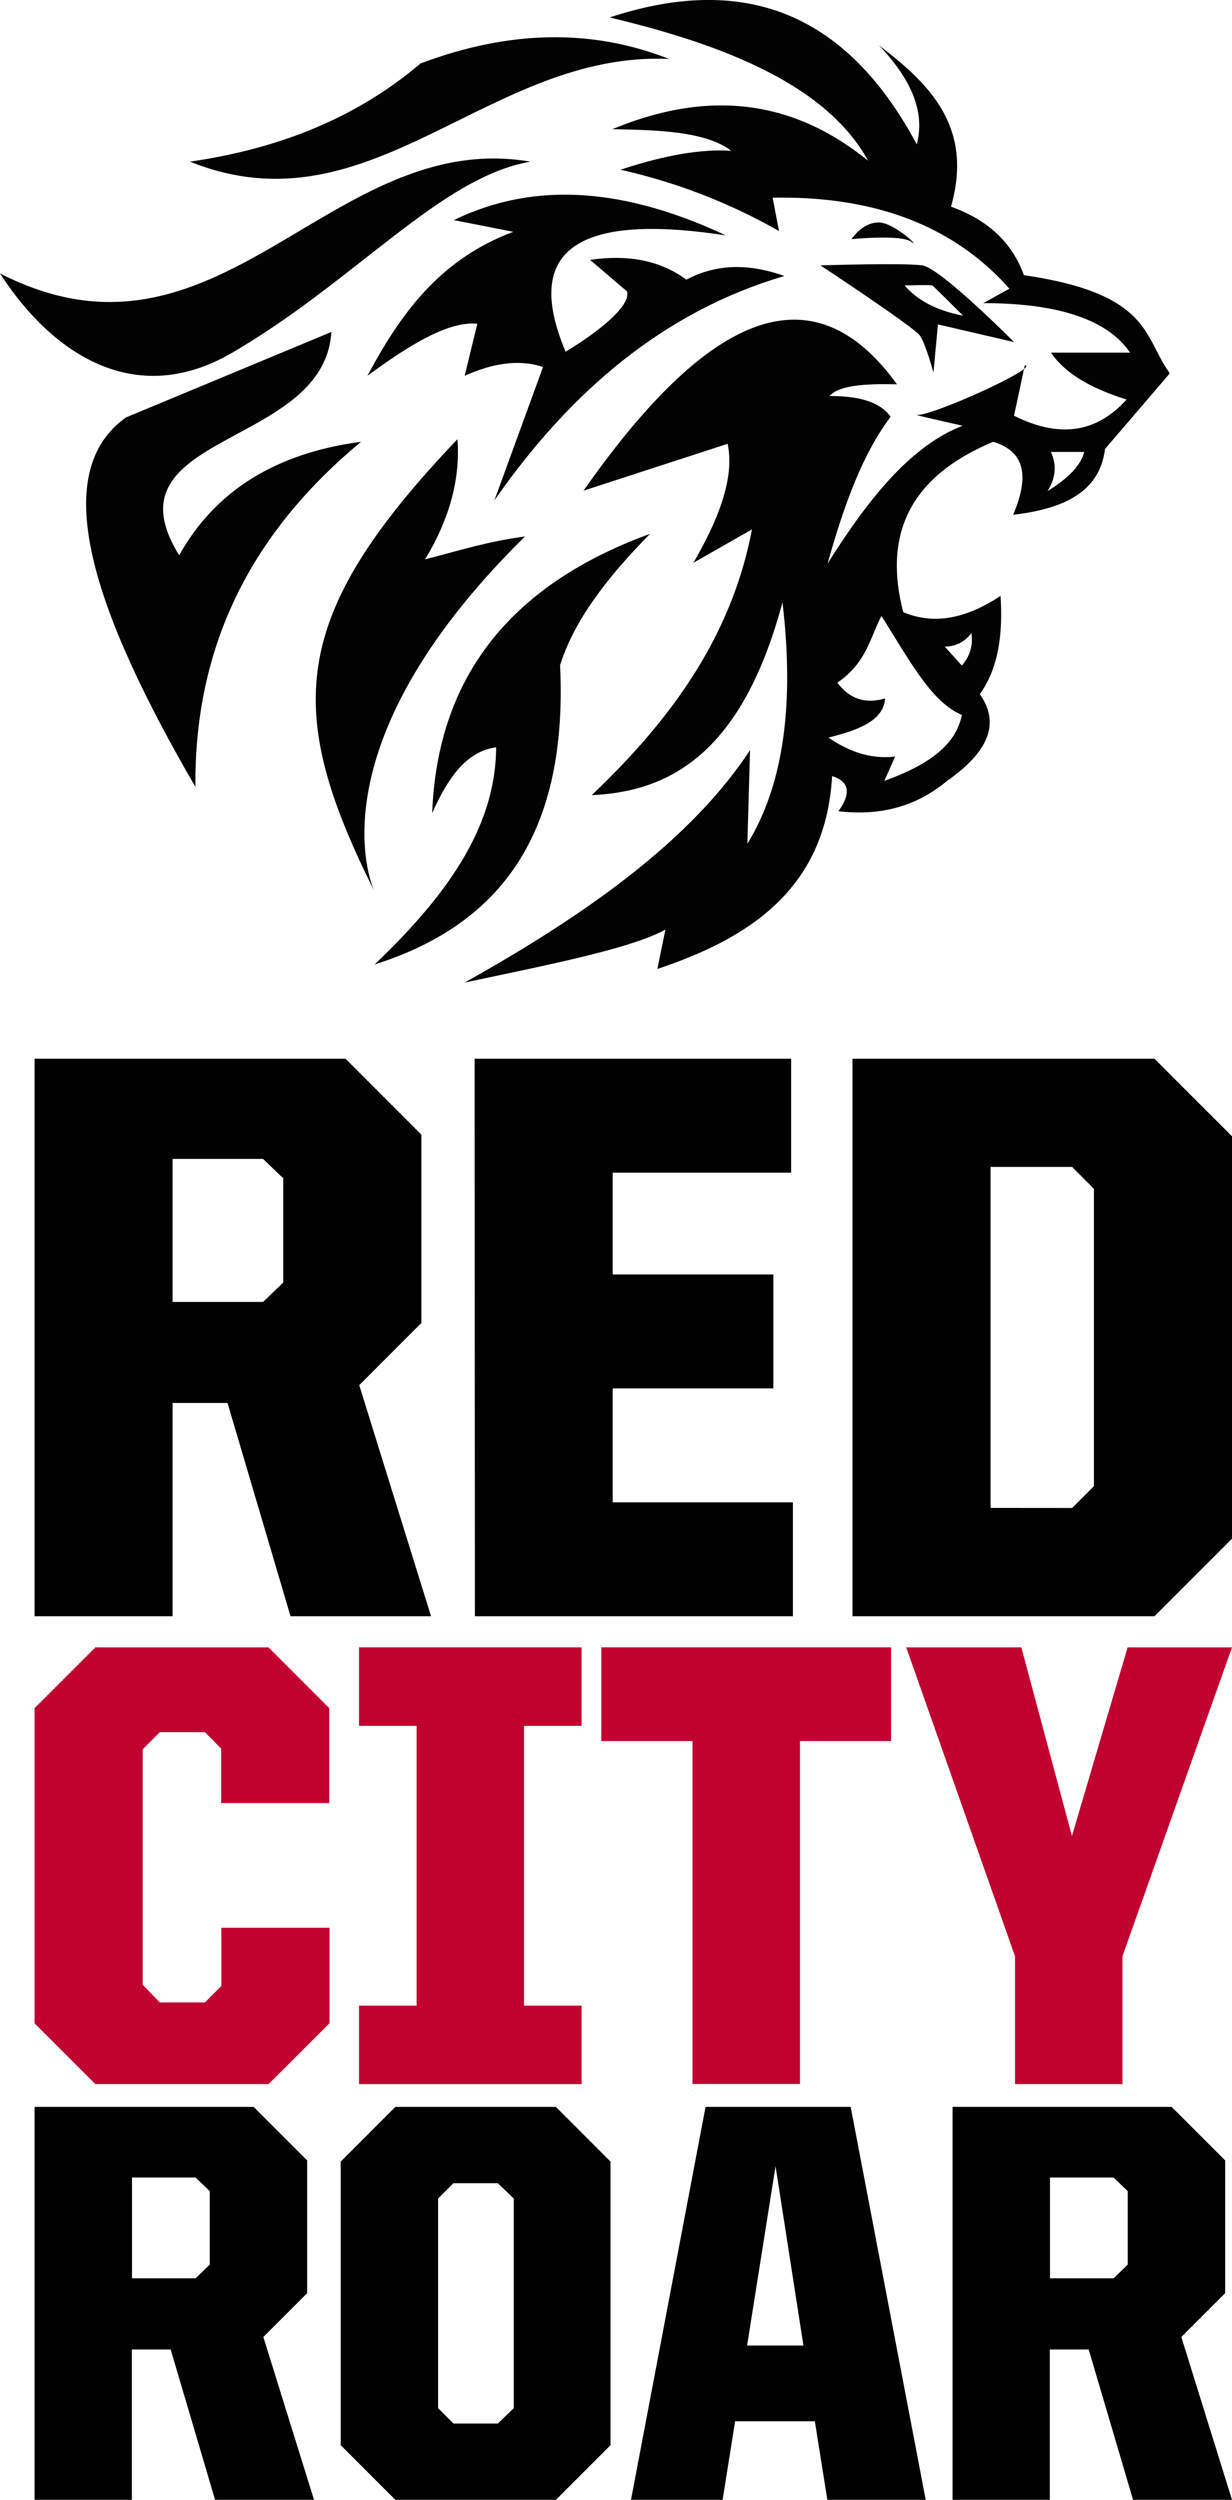<svg id="Layer_1" data-name="Layer 1" xmlns="http://www.w3.org/2000/svg" viewBox="0 0 348.67 707.06"><defs><style>.cls-1{fill:#c10230;}.cls-2{fill:#020202;}</style></defs><path d="M518.79,333.39h88l21.48,21.49v53.24l-17.59,17.6L631,491.08H591.23L573.4,430.75H557.86v60.33H518.79Zm64.67,68.79,5.71-5.48V367.22l-5.71-5.49h-25.6v40.45Z" transform="translate(-509.01 -33.94)"/><path d="M643.33,333.39h89.58v32.23h-50.5v28.79h45.47v32.23H682.41v32.22h51v32.22h-90Z" transform="translate(-509.01 -33.94)"/><path d="M750.27,333.39h85.47l21.94,21.94V469.14l-21.94,21.94H750.27Zm62.16,127.07,6.17-6.17v-84.1L812.43,364H789.35v96.44Z" transform="translate(-509.01 -33.94)"/><path class="cls-1" d="M518.79,606.23V517.07L536,499.88h49l17.19,17.19v26.85H571.6V528.53L567,523.87H554.24l-4.84,4.84v66.6l4.84,5H567l4.65-4.65V579.19h30.62v27L585,623.42H536Z" transform="translate(-509.01 -33.94)"/><path class="cls-1" d="M610.62,601.22h16.3V522.08h-16.3v-22.2h63v22.2h-16.3v79.14h16.3v22.2h-63Z" transform="translate(-509.01 -33.94)"/><path class="cls-1" d="M705,526.38H679.19v-26.5h82v26.5H735.41v97H705Z" transform="translate(-509.01 -33.94)"/><path class="cls-1" d="M796.27,587.25l-30.79-87.37h32.58l14.32,53.35,15.76-53.35h29.54l-31,87.37v36.17H796.27Z" transform="translate(-509.01 -33.94)"/><path d="M518.79,629.85h62L595.94,645v37.54l-12.4,12.4L597.88,741h-28l-12.57-42.53H546.33V741H518.79Zm45.58,48.49,4-3.87V653.69l-4-3.86h-18v28.51Z" transform="translate(-509.01 -33.94)"/><path d="M605.44,725.54V645.32l15.46-15.47h45.43l15.46,15.47v80.22L666.33,741H620.9Zm44.46-6.12,4.51-4.35V655.79l-4.51-4.35H637.34L633,655.79v59.28l4.35,4.35Z" transform="translate(-509.01 -33.94)"/><path d="M708.69,629.85h41.07L771,741H743.16l-3.54-22.23H717.06L713.52,741H687.59Zm11.76,67.5h15.94l-7.89-50.74Z" transform="translate(-509.01 -33.94)"/><path d="M778.59,629.85h62L855.75,645v37.54l-12.41,12.4L857.68,741h-28l-12.56-42.53h-11V741H778.59Zm45.58,48.49,4-3.87V653.69l-4-3.86h-18v28.51Z" transform="translate(-509.01 -33.94)"/><path class="cls-2" d="M698.37,50.61c-21.64-8.5-45-8.26-70.34,1.27-18.45,15.7-40.58,24.21-65.25,27.78C614,100.31,647.15,48.31,698.37,50.61Z" transform="translate(-509.01 -33.94)"/><path class="cls-2" d="M659.12,79.66C602.29,70,571.19,143.12,509,111.27c14.55,22.53,38.1,38.58,65.75,22.42C609.86,113.19,633.67,84.07,659.12,79.66Z" transform="translate(-509.01 -33.94)"/><path class="cls-2" d="M602.8,127.83,544.69,152c-22.53,15.91-9,55.29,19.62,104.5-.29-36.43,13-69.55,46.9-97.61Q574.94,163.7,559.72,191C538.06,156.12,600.74,160.88,602.8,127.83Z" transform="translate(-509.01 -33.94)"/><path class="cls-2" d="M731,112c-34.25,10.09-60.66,32.77-82.07,63.46l13.76-37.72c-6.83-2.27-14.29-1.05-22.17,2.49l3.57-14.72c-8.12-.82-19.25,6-31.1,14.72,9.2-17.21,20.29-32.91,41.29-40.72l-16.82-3.31c23.79-11.6,49.68-8.48,77,4.33-45-6.92-56.71,6.08-45.37,32.88,11.11-6.69,18.59-13.6,17.34-17.08L676,107.44c10.47-1.53,19.68,0,27.27,5.61C711.93,108.41,721.25,108.52,731,112Z" transform="translate(-509.01 -33.94)"/><path class="cls-2" d="M638.48,158.16c.78,10.73-1.9,22-9.18,34,11.22-2.93,17.59-5,28.3-6.5C595.66,246.6,615,286.11,615,286.11,589.54,235.13,590.31,208.63,638.48,158.16Z" transform="translate(-509.01 -33.94)"/><path class="cls-2" d="M693,184.92c-41.28,15.05-60.29,42.23-61.68,79,4.33-9.7,9.58-17.51,18.1-18.6-.07,23.3-15,42.92-34.41,61.42,33.52-10.63,54.91-34.57,52.51-84.62C671.34,209.68,680.77,197.28,693,184.92Z" transform="translate(-509.01 -33.94)"/><path class="cls-2" d="M799.05,137.26l-.23,1.05C799.56,137.71,799.71,137.33,799.05,137.26Z" transform="translate(-509.01 -33.94)"/><path class="cls-2" d="M798.79,111.77c-3.18-8.79-9.7-15.47-20.64-19.37,6.38-22.34-5.83-34.62-20.39-45.62,9,9.39,13.18,18.74,10.7,28C747.55,35.61,717.58,27,681.55,38.88,715.79,47,743.34,58.74,754.7,79.41c-22.57-18.33-46.87-19.53-72.38-8.92,13.49.21,26.62.72,33.64,6.11-9.35-.61-20,1.63-31.35,5.35a162.18,162.18,0,0,1,44.86,17.34l-1.79-9.43c28.57-.54,51.1,7.77,67,25.74l-7.4,4.08c21.16,0,35.15,4.62,41.55,14H806.44c3.64,5.37,10.47,9.87,21.41,13.26-9.14,10.13-20,10.52-31.86,4.58l2.83-13.22c-4.09,3.31-26.55,13.27-30.36,13-1-.08,13,3.06,13,3.06-14.84,5.7-26.92,21-38.23,39,4.49-16.1,9.81-30.92,17.84-41.54-3-4.27-9.19-5.91-17.33-5.86,2.81-3.11,10.41-3.52,19.12-3.32-24.94-34.54-55.21-17.69-88.7,30.08l40.78-13.25c2,9.58-2.48,21.18-9.68,33.64l16.56-9.43C716,214.4,698.43,238,676.46,258.84c22.95-1,42.81-12.78,54-54.55,3.65,31-.44,52.86-9.94,68.31l.76-26.51c-16.53,25.23-46,46.36-80.79,65.76,22.8-4.84,47.28-9.61,56.84-15L695.06,308c26.65-8.9,47.62-23,49.45-54.55,5,1.57,5.35,5,1.78,9.94,11.18,1.29,21.6-.9,30.84-8.66,13-9.11,14.33-17.1,9.17-24.47,5.31-7.29,6.57-17,5.87-27.78-10.09,6.72-19.24,8.13-27.53,4.59-5.55-21.42,1.28-38.11,25.49-48.17,9.74,3,9.77,10.77,5.61,20.64,13.91-1.63,24.47-6.18,26-18.61l18.35-21.4C832.53,129.18,834.87,117.05,798.79,111.77ZM783.91,213a10.8,10.8,0,0,1-2.7,9.17l-4.84-5.35A9.05,9.05,0,0,0,783.91,213Zm-2.7,23.19c-1.79,9.17-10.66,14.54-21.92,18.61l3.06-6.88c-6.26.76-12.55-1-18.86-5.36,8.25-2.09,15.6-4.67,16-11.08-5,1.45-9.62.68-13.5-4.46,8.18-5.56,9.17-12.49,12.48-18.86C766.83,221.41,772.65,232.48,781.21,236.15Zm24.21-63.26q3.57-5.58,1-11.16h9.43Q814.48,167.31,805.42,172.89Z" transform="translate(-509.01 -33.94)"/><path class="cls-2" d="M750,101.58s14-1.4,16.94.76-4.84-5.6-9.43-5.48S750,101.58,750,101.58Z" transform="translate(-509.01 -33.94)"/><path class="cls-2" d="M770,109c-5.22-.76-28.8,0-28.8,0s26.51,17.46,28.17,19.88,3.82,10.45,3.82,10.45l1.27-13.63,21.54,5S775.22,109.74,770,109Zm-5,5.69s7.52-.25,7.9,0,8.67,8.54,8.67,8.54Q770.51,121.1,765,114.66Z" transform="translate(-509.01 -33.94)"/></svg>